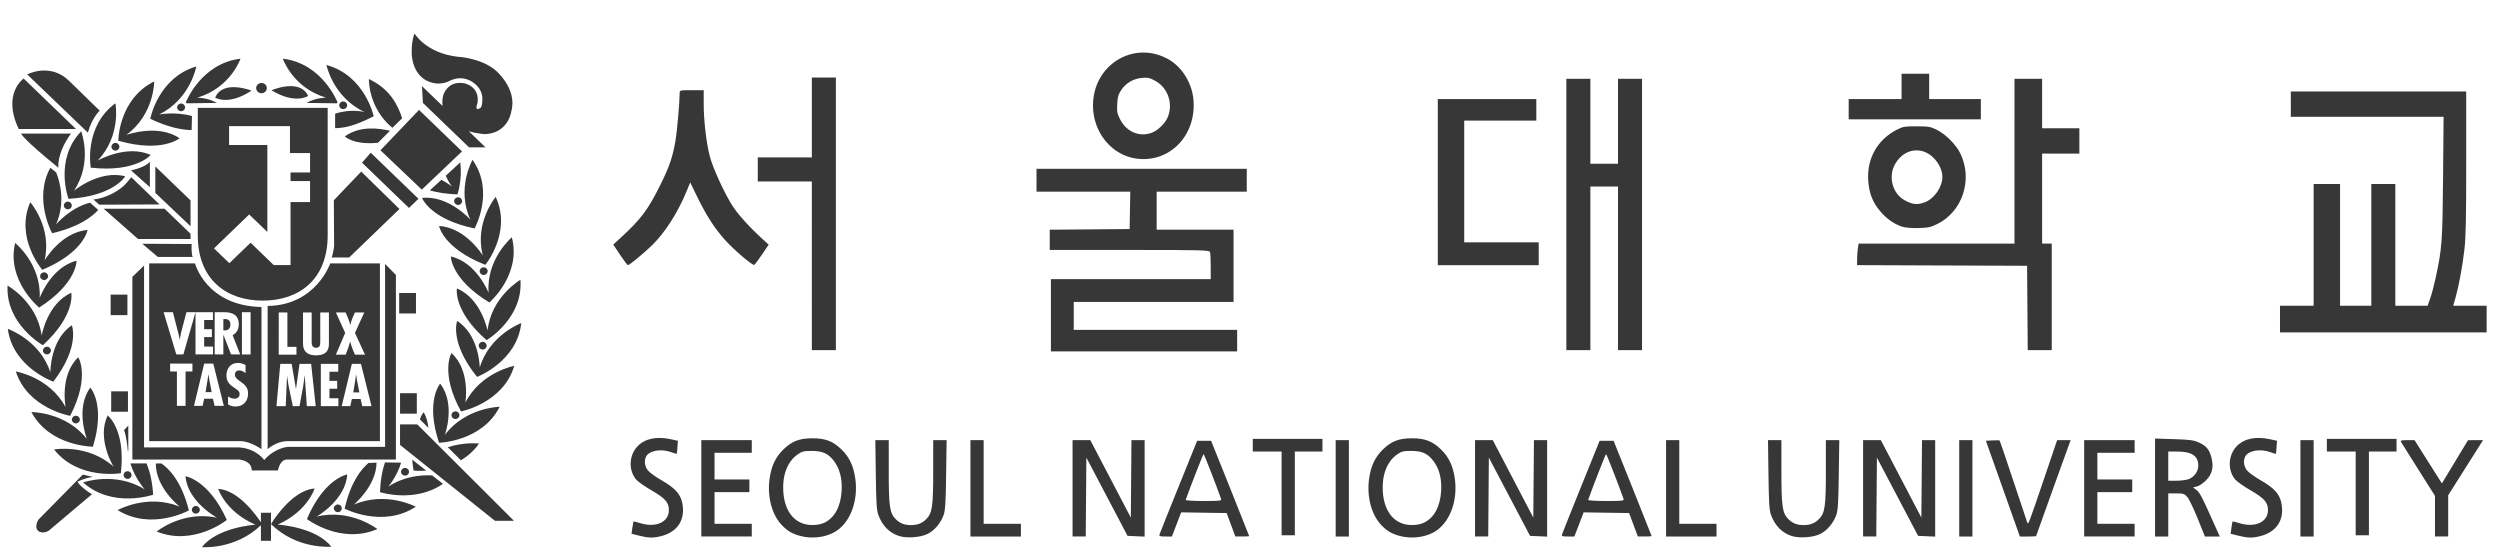 <svg xmlns="http://www.w3.org/2000/svg" width="1333.333" height="294.667" xmlns:v="https://vecta.io/nano"><path d="M340.844 285.686l-4.036-1.009.434-3.158.609-3.373c.096-.118 1.697.261 3.559.845 8.368 2.623 15.325-.507 15.325-6.896 0-4.13-1.939-6.344-9.258-10.572-3.7-2.138-7.445-4.787-8.321-5.886-4.055-5.086-3.682-12.812.848-17.594 3.949-4.167 10.209-5.467 18.014-3.74l3.524.78-.224 3.381c-.122 1.859-.294 3.461-.38 3.557s-1.392-.284-2.9-.845c-5.385-2.005-11.826-.894-13.457 2.322-1.138 2.246-.748 5.234.967 7.383.895 1.122 4.138 3.475 7.208 5.228 7.052 4.029 9.977 7.144 11.022 11.738 1.996 8.778-2.009 15.572-10.565 17.925-4.578 1.258-7.059 1.24-12.367-.086zm86.054.178c-4.351-1.135-6.956-2.671-10.031-5.917-5.275-5.567-7.787-15.34-6.394-24.877.99-6.775 3.214-11.385 7.476-15.494 4.442-4.286 8.504-5.826 15.357-5.826s10.915 1.54 15.358 5.826c4.261 4.11 6.485 8.719 7.475 15.494 1.81 12.383-2.936 24.391-11.432 28.927-5.06 2.703-11.867 3.415-17.808 1.866zm12.816-7.094c5.457-2.666 8.686-8.673 9.156-17.033.354-6.31-.945-11.526-3.875-15.56-3.063-4.217-6.174-5.683-12.056-5.683-4.242 0-5.194.238-7.563 1.893-5.366 3.748-8.165 10.952-7.631 19.648.693 11.278 6.496 17.988 15.562 17.988 2.392 0 4.813-.473 6.408-1.252zm40.009 7.165c-5.261-1.576-9.14-5.474-11.282-11.339-.909-2.488-1.138-6.118-1.348-21.423l-.253-18.427h7.156v16.783c0 18.575.514 22.12 3.669 25.296 2.268 2.284 4.663 3.228 8.185 3.228s5.917-.945 8.185-3.228c3.155-3.177 3.669-6.723 3.669-25.296v-16.783h7.156l-.259 18.427c-.216 15.355-.444 18.949-1.37 21.56-1.51 4.261-4.876 8.23-8.509 10.032-3.726 1.849-10.873 2.406-14.998 1.171zm266.918-.071c-4.351-1.135-6.956-2.671-10.031-5.917-5.275-5.567-7.787-15.34-6.394-24.877.99-6.775 3.214-11.385 7.476-15.494 4.442-4.286 8.504-5.826 15.357-5.826s10.915 1.54 15.357 5.826c4.261 4.11 6.485 8.719 7.476 15.494 1.81 12.383-2.936 24.391-11.432 28.927-5.06 2.703-11.867 3.415-17.808 1.866zm12.816-7.094c5.457-2.666 8.686-8.673 9.155-17.033.355-6.31-.944-11.526-3.875-15.56-3.063-4.217-6.174-5.683-12.056-5.683-4.242 0-5.194.238-7.563 1.893-5.367 3.748-8.165 10.952-7.631 19.648.693 11.278 6.496 17.988 15.562 17.988 2.392 0 4.813-.473 6.408-1.252zm196.355 7.165c-5.261-1.576-9.14-5.474-11.282-11.339-.909-2.488-1.138-6.118-1.348-21.423l-.253-18.427h7.155v16.783c0 18.575.514 22.12 3.67 25.296 2.268 2.284 4.663 3.228 8.185 3.228s5.917-.945 8.185-3.228c3.155-3.177 3.669-6.723 3.669-25.296v-16.783h7.156l-.26 18.427c-.216 15.355-.444 18.949-1.369 21.56-1.511 4.261-4.877 8.23-8.51 10.032-3.726 1.849-10.872 2.406-14.997 1.171zm237.892-.249l-4.036-1.009.434-3.158c.238-1.736.513-3.255.609-3.373s1.697.261 3.559.845c8.369 2.623 15.325-.507 15.325-6.896 0-4.13-1.938-6.344-9.258-10.572-3.7-2.138-7.446-4.787-8.322-5.886-4.055-5.086-3.682-12.812.848-17.594 3.95-4.167 10.209-5.467 18.014-3.74l3.524.78-.224 3.381c-.122 1.859-.294 3.461-.38 3.557s-1.392-.284-2.9-.845c-5.385-2.005-11.825-.894-13.457 2.322-1.138 2.246-.747 5.234.967 7.383.895 1.122 4.138 3.475 7.208 5.228 7.052 4.028 9.977 7.143 11.022 11.737 1.994 8.778-2.01 15.572-10.565 17.925-4.578 1.258-7.06 1.24-12.368-.086zm-819.668-25.245v-25.697h26.912v6.762h-19.864v14.201h18.582v6.763h-18.582v16.905h19.864v6.762h-26.912zm143.531 0v-25.697h7.048v44.631h19.864v6.762h-26.912zm54.465 0v-25.697h9.463l10.807 20.66 10.807 20.66.169-20.66.169-20.66h7.03v51.453l-4.555-.199-4.556-.199-10.983-20.864-10.984-20.864-.169 21.033-.169 21.033h-7.03zm46.413 24.513c.2-.651 4.79-12.138 10.201-25.527l9.837-24.344h7.441l10.15 25.294 10.15 25.528c0 .128-1.658.232-3.684.231l-3.684-.001-2.321-6.253-2.322-6.254-12.133-.182-12.133-.184-2.465 6.439-2.466 6.438h-3.467c-3.014 0-3.419-.155-3.103-1.183zm32.768-18.934c-2.314-6.66-9.013-23.836-9.294-23.833-.269.003-6.74 16.555-9.548 24.418-.118.331 4.143.599 9.519.599 8.999 0 9.703-.089 9.323-1.184zm61.147-5.579v-25.697h7.048v51.393h-7.048zm74.328 0v-25.697h9.464l10.807 20.66 10.806 20.66.17-20.66.169-20.66h7.03v51.453l-4.556-.199-4.555-.199-10.983-20.864-10.984-20.864-.169 21.033-.169 21.033h-7.03zm46.414 24.513c.2-.651 4.79-12.138 10.201-25.527l9.836-24.344h7.442l10.15 25.294 10.15 25.528c0 .128-1.658.232-3.684.231l-3.685-.001-2.321-6.253-2.322-6.254-12.133-.182-12.133-.184-2.466 6.439-2.465 6.438h-3.467c-3.013 0-3.419-.155-3.102-1.183zm32.767-18.934c-2.314-6.66-9.012-23.836-9.294-23.833-.269.003-6.741 16.555-9.548 24.418-.118.331 4.143.599 9.52.599 8.999 0 9.703-.089 9.322-1.184zm22.701-5.579v-25.697h7.048v44.631h19.864v6.762H888.57zm105.085 0v-25.697h9.463l10.807 20.66 10.807 20.66.169-20.66.169-20.66h7.03v51.453l-4.555-.199-4.555-.199-10.983-20.864-10.984-20.864-.169 21.033-.17 21.033h-7.03zm51.261 0v-25.697h7.049v51.393h-7.049zm23.284.169l-9.064-25.527 3.535-.205c1.944-.113 3.658-.075 3.808.083s3.44 9.837 7.31 21.506l7.42 22.232c.521 1.378.831.57 8.993-23.492l6.936-20.45 3.6-.006 3.6-.005-9.207 25.464-9.206 25.697c0 .128-1.949.232-4.331.232h-4.331zm43.355-.169v-25.697h26.912v6.762h-19.864v14.201h18.582v6.763h-18.582v16.905h19.864v6.762h-26.912zm37.805-.427V233.89l10.092.32c8.695.276 10.56.535 13.474 1.872 3.816 1.75 5.432 3.748 6.539 8.088 1.263 4.952.366 8.691-2.878 11.979-1.523 1.544-3.714 3.027-4.869 3.294l-2.1.487 1.751 1.347c1.853 1.424 2.867 3.334 8.799 16.578l3.711 8.283-3.963-.002-3.963-.003-3.845-9.554c-2.114-5.255-4.609-10.426-5.543-11.493-1.54-1.757-2.095-1.939-5.928-1.939h-4.228v22.992h-7.049zm18.174-4.563c2.945-1.299 4.893-4.135 4.893-7.123 0-5.152-3.5-7.498-11.193-7.498h-4.826v15.553h4.506c2.479 0 5.457-.42 6.621-.932zm59.358 4.99v-25.697h7.049v51.393h-7.049zm71.766 14.865v-10.832l-8.852-14.02-9.329-14.865c-.36-.638.471-.845 3.4-.845h3.877l7.293 11.533 7.293 11.535 6.969-11.524 6.969-11.523 4.009-.011 4.009-.011-9.296 14.705-9.295 14.706v21.982h-7.049zm-615.135-12.162V240.83h-15.378v-6.762h37.165v6.762h-14.738v44.631h-7.049zm572.845 0V240.83h-15.378v-6.762h37.164v6.762h-14.738v44.631h-7.049zm-695.872-95.008v-19.273h85.222v-6.707c0-3.689-.175-7.189-.389-7.777-.349-.961-4.73-1.07-42.931-1.07h-42.542V122.51l21.305-.178 21.306-.178.177-9.974.178-9.974h-50.014V90.033h112.134v12.172h-48.057v20.287h41.009v38.545h-85.223v14.878h87.144v11.495h-99.318zm-127.514-26.374V96.794h-28.833V83.947h28.834V41.344h12.816v145.389h-12.817zm402.401-27.387V42.021h12.816v45.307h14.738V42.021h12.815v144.712h-12.815V99.5h-14.738v87.233h-12.815zm245.903 49.871l-.169-22.484-45.334-.174-45.335-.174.011-3.208c.011-1.763.186-4.348.404-5.743l.398-2.536h83.132V42.021h14.737v26.373h19.864v13.524h-19.864v48.012h5.126v56.803h-12.798zm134.713 5.917v-7.101h17.941V98.147h14.096v64.918h16.66V98.147h12.815v64.918h17.208l1.389-3.888c.764-2.138 2.085-7.131 2.937-11.093 3.362-15.654 3.62-19.17 3.92-53.487l.283-32.289h-81.485V48.783h93.552V86.84c0 29.716-.211 39.852-.96 46.241-1.082 9.225-2.978 19.476-4.763 25.757l-1.201 4.227h17.816v14.201h-110.211zm-885.266-34.221l-3.661-5.483 4.097-3.77c10.878-10.01 14.511-14.891 21.275-28.593 4.565-9.247 6.287-14.306 7.79-22.892.848-4.841 2.24-20.606 2.259-25.578.005-1.476.197-1.522 6.413-1.522h6.408v7.404c0 8.739 1.383 20.664 3.219 27.76 1.603 6.198 7.678 19.513 12.031 26.373 2.999 4.725 9.067 11.43 16.338 18.052l3.074 2.8-3.595 5.296c-1.977 2.913-3.83 5.386-4.118 5.495-.989.374-10.649-7.854-15.462-13.17-5.623-6.211-10.129-13.213-15.104-23.465l-3.57-7.358-2.073 5.031c-4.527 10.986-11.287 21.583-17.995 28.204-4.385 4.329-12.319 10.898-13.164 10.898-.276 0-2.148-2.467-4.162-5.483zm436.089-38.811V52.84h52.543v11.496h-38.446v64.918h39.728v12.172h-53.825zm247.519 23.731c-4.404-1.502-8.193-4.203-11.663-8.31-3.996-4.732-5.889-9.685-6.302-16.492-.701-11.542 4.937-21.527 15.141-26.816 3.271-1.695 4.252-1.866 10.651-1.866 6.317 0 7.431.189 10.735 1.823 4.815 2.381 10.41 8.027 12.7 12.814 6.601 13.798 1.077 30.728-12.188 37.362-3.66 1.831-4.978 2.12-10.285 2.254-3.78.095-7.111-.195-8.788-.767zm12.16-12.961c5.017-1.804 9.436-8.115 9.436-13.475 0-5.865-5.059-12.387-10.717-13.82-5.676-1.437-11.117 1.132-14.451 6.822-3.871 6.608-1.507 15.773 4.987 19.337 4.337 2.38 6.615 2.621 10.745 1.135zM605.761 84.537c-13.05-1.946-22.837-14.059-22.837-28.263 0-21.333 20.992-34.673 39.475-25.085 7.814 4.054 13.483 13.052 14.156 22.468 1.358 18.992-13.125 33.515-30.795 30.88zm8.011-13.547c3.317-1.049 7.5-4.93 8.953-8.306 3.102-7.207.255-15.781-6.48-19.515-3.037-1.684-4.03-1.907-7.181-1.617-4.666.429-8.554 2.69-11.033 6.416-1.59 2.39-1.975 3.723-2.18 7.551-.219 4.094-.035 5.063 1.55 8.135 3.357 6.509 9.825 9.408 16.372 7.337zm372.195-12.74v-5.41h28.194V39.315h14.737V52.84h27.553v10.82h-70.484z" fill-opacity=".784"/><path d="M67.956 157.137h-8.948v10.916h8.948zm-39.117 82.57c12.907 16.438 35.606 12.685 35.606 12.685 2.758-23.27-7.008-30.814-7.008-30.814-6.071 12.354 3.101 27.265 3.101 27.265-13.791-12.277-31.7-9.135-31.7-9.135m23.557-127.711l-4.342-3.906c-10.492 2.57-18.12 11.539-18.12 11.539 4.923-11.361 2.257-21.998.053-27.646l-3.154-2.494c-9.106 16.641.977 34.898.977 34.898 14.002-3.244 21.102-8.575 24.586-12.392m29.298 151.846c-.461-7.226-1.821-12.494-3.51-16.705l-8.631.012c2.336 7.901 7.641 13.855 7.641 13.855-15.81-9.796-32.874-3.702-32.874-3.702 15.678 14.033 37.375 6.539 37.375 6.539m-2.125-123.359v94.784h48.711c5.503.14 11.178 4.3 11.178 4.3v-75.827c-29.509-.611-35.448-23.257-35.448-23.257zm23.056 57.621h-3.656v18.346H94.35v-18.346h-3.616v-4.186h11.891zm22.976 18.702c-1.306 0-2.917-.382-3.972-1.132v-4.249c1.095.725 2.138 1.209 3.51 1.209 1.478 0 2.666-.967 2.666-2.455 0-1.73-1.438-2.392-2.732-3.295-2.666-1.73-4.302-3.397-4.302-6.679 0-3.562 2.138-6.641 6.097-6.641 1.491 0 2.824.394 4.091 1.107v4.338c-.938-.776-2.072-1.438-3.339-1.438-1.438 0-2.336.84-2.336 2.214 0 3.702 7.034 3.919 7.034 10.013 0 3.995-2.376 7.01-6.717 7.01m3.431-50.306h4.619v22.532h-4.619zm-14.53 0h4.659c2.943 0 8.195.293 8.195 6.45 0 2.481-1.016 4.593-3.299 5.814l4.052 10.255h-4.87l-4.052-10.394h-.063v10.394h-4.619V166.5zm4.87 49.949h-4.923l-.871-3.791h-4.685l-.845 3.791h-4.579l5.424-22.532h4.857zm-5.807-49.949v4.173h-4.685v4.898h4.118v4.186h-4.118v5.089h4.738v4.173h-9.344v-22.494l-6.48 22.494H94.02L87.263 166.5h4.949l2.798 10.814c.409 1.272.554 2.57.832 3.842h.063c.251-1.31.343-2.583.713-3.906l2.824-10.751h14.121zm79.078-74.988l-14.596 15.305.145 24.466s-.449 4.033-1.346 6.031h9.383l26.817-25.853-20.403-19.949zM68.246 208.701h-8.948v10.903h8.948zm14.596-105.853l18.78 17.812v-13.779l-18.78-18.104zM68.035 255.419c1.175 0 2.125-.916 2.125-2.048 0-1.12-.95-2.048-2.125-2.048-1.161 0-2.112.929-2.112 2.048 0 1.132.95 2.048 2.112 2.048M34.039 109.592c0 1.12.95 2.036 2.125 2.036s2.112-.916 2.112-2.036c0-1.132-.938-2.048-2.112-2.048s-2.125.916-2.125 2.048m34.128 130.904c.074.929.264-.204.264-.204v-13.321l-2.283 2.443c1.293 3.359 1.742 8.181 2.019 11.081m33.455-113.016v-2.799l-13.857-13.359H55.3l18.331 16.158zM31.175 89.464s-1.214-7.29 6.678-18.219H11.195s1.135 2.99 19.981 18.219M8.067 129.566c-4.764 20.102 12.814 34.466 12.814 34.466 20.245-12.926 19.954-24.987 19.954-24.987-13.699 3.448-19.664 19.822-19.664 19.822.897-18.104-13.105-29.3-13.105-29.3m15.705 9.313c4.131-17.672-7.628-31.043-7.628-31.043-8.327 18.995 6.401 36.082 6.401 36.082 22.277-9.338 24.164-21.26 24.164-21.26-14.121 1.094-22.937 16.221-22.937 16.221m1.874 8.422c0-1.12-.95-2.048-2.125-2.048s-2.125.929-2.125 2.048c0 1.132.95 2.048 2.125 2.048s2.125-.916 2.125-2.048m108.613 103.626h13.976s.924-5.852 4.87-5.852h58.041v-98.448l-5.767-5.852v97.558h-51.971s-6.995.585-12.471 7.023c0 0-4.25-6.145-13.356-6.73H76.824v-96.972l-6.229 6.005v97.418h56.669s6.995.28 6.995 5.852M43.304 70.024c-14.557 15.102-6.783 36.018-6.783 36.018 24.257-1.425 30.248-12.01 30.248-12.01-13.659-3.626-27.305 7.672-27.305 7.672 10.162-15.242 3.84-31.68 3.84-31.68m68.414 133.105l-.528-3.41h-.063l-.502 3.41-.989 5.992h3.26l-1.175-5.992zm134.097 42.367c3.537-2.112 6.889-4.987 9.687-8.931 0 0-7.681-.967-16.668 1.959zm14.768-89.339s-6.348-16.234-20.139-19.377c0 0-.011 12.074 20.561 24.542 0 0 17.222-14.758 11.97-34.758 0 0-13.725 11.527-12.392 29.593m-25.827 48.448s-8.05 9.249-.607 31.54c0 0 23.029-.636 32.333-19.199 0 0-18.186.318-29.219 14.987 0 0 5.952-16.374-2.507-27.328m25.273-28.321s-3.339-17.061-16.351-22.443c0 0-2.178 11.883 15.837 27.596 0 0 19.624-11.641 18.041-32.214 0 0-15.586 9.046-17.526 27.061m-16.233-5.115s-4.276 11.349 10.624 29.847c0 0 21.419-8.181 23.57-28.715 0 0-16.985 6.298-22.119 23.715 0 0-.238-17.354-12.075-24.847m13.633 15.242c1.175 0 2.125-.929 2.125-2.061 0-1.12-.95-2.036-2.125-2.036s-2.125.916-2.125 2.036c0 1.132.95 2.061 2.125 2.061m-12.419 35.013c0-1.132-.938-2.048-2.112-2.048s-2.125.916-2.125 2.048.95 2.048 2.125 2.048 2.112-.916 2.112-2.048M65.567 99.503h.011c-.845.649-6.744 5.84-15.731 6.896l3.062 2.774 32.175-.14-9.99-9.618h-.011l-5.041-4.886s-3.59 4.402-4.474 4.975m124.384 100.357h-.063l-.488 3.41-.989 6.005h3.247l-1.188-6.005-.514-3.41zm-67.081-26.883c0-1.616-.806-2.926-3.128-2.812h-.62v6.005l.818.038c2.098 0 2.93-1.374 2.93-3.232m19.862-9.809v76.4s4.474-4.3 10.729-4.3h49.16v-94.784h-26.513s-7.536 22.354-33.376 22.685m5.926 3.473h4.619v18.346h4.83v4.173h-9.449zm14.979 49.962l-1.109-16.234h-.074l-.739 5.56-1.98 10.674h-3.563l-2.257-10.789-.779-5.025v-.42h-.063l-.686 16.234h-4.949l2.046-22.532h6.071l2.27 13.295h.053l1.861-13.295h6.203l2.442 22.532h-4.738zm29.562 0l-.858-3.804h-4.685l-.832 3.804h-4.579l5.411-22.532h4.87l5.609 22.532h-4.936zm-14.055-49.962h5.2l1.333 3.143c.396 1.107.871 2.265 1.109 3.422h.063c.251-1.158.633-2.29 1.056-3.422l1.399-3.143h4.989l-4.989 10.903 5.358 11.616h-5.358l-1.478-3.575c-.435-1.145-.726-2.239-1.042-3.372h-.053c-.343 1.132-.621 2.226-1.016 3.372l-1.373 3.575h-5.2l4.949-11.616-4.949-10.903zm1.254 27.43v4.186h-4.685v4.886h4.131v4.198h-4.131v5.076h4.751v4.186h-9.357v-22.532zm-11.877-8.588c2.257 0 2.257-1.641 2.283-3.308V166.64h4.619v16.425c0 2.392-.278 6.45-6.942 6.45-4.302 0-6.876-1.934-6.876-6.145v-16.73h4.619v14.58c0 1.705-.225 4.262 2.296 4.262M79.94 86.271s-2.085 2.939-10.056 4.593l10.056 8.97zm25.537 39.211c0 23.842 15.507 34.847 34.616 34.847 19.149 0 34.669-10.967 34.669-34.847V57.518h-69.272l-.011 67.965m16.695-48.155V67.276h32.478V81.64h10.716v10.331h-10.413v4.606h10.413v11.196h-10.413v33.613h-8.948l-12.366-11.934-11.31 10.916-8.195-7.888 18.766-18.104 9.687 9.338V77.327zm-46.296 52.672l8.275 7.023h18.661c-.897-1.425-.607-6.883-.607-6.883zm150.118 89.86s-1.504 1.527-2.006 3.842l4.487 4.491c-.251-2.799-.989-5.649-2.481-8.333M49.548 238.231c6.902-22.456-1.373-31.501-1.373-31.501-8.195 11.12-1.848 27.354-1.848 27.354-11.376-14.415-29.575-14.313-29.575-14.313 9.753 18.359 32.795 18.461 32.795 18.461M48.4 89.426c24.138 2.659 31.937-6.768 31.937-6.768-12.775-5.852-28.268 2.99-28.268 2.99 12.762-13.308 9.502-30.56 9.502-30.56C44.507 67.531 48.4 89.426 48.4 89.426m50.519 164.581c1.148 13.626 16.826 22.112 16.826 22.112-18.318-3.982-32.201 7.366-32.201 7.366 19.717 8.015 37.441-6.171 37.441-6.171-9.687-21.489-22.066-23.308-22.066-23.308m-61.498-32.227c10.835-20.942 4.329-31.247 4.329-31.247-10.096 9.58-6.757 26.641-6.757 26.641-8.618-16.107-26.553-19.059-26.553-19.059 6.308 19.707 28.981 23.664 28.981 23.664m48.698 25.42l-3.009-.025c-.172 12.875 12.683 23.015 12.683 23.015-17.341-6.997-33.046 1.858-33.046 1.858 17.975 11.196 37.982.178 37.982.178-3.893-15.649-10.729-22.354-14.609-25.026m-44.725 9.72s3.299-1.896 8.103-2.583l-5.318-1.221-.515.649c.29-.407.515-.649.515-.649l-23.597 23.931s-2.679 3.74-.146 6.183c0 0 2.376 1.87 5.662-.28l22.976-19.377c-2.323-1.158-7.404-5.229-7.681-6.654m-12.96-53.359c14.451-18.83 9.885-30.064 9.885-30.064-11.653 7.761-11.442 25.115-11.442 25.115-5.582-17.303-22.712-23.219-22.712-23.219 2.653 20.484 24.27 28.168 24.27 28.168M40.548 68.816L12.61 41.882s-11.68 8.079-2.6 26.934zm12.63-9.796L36.747 43.027C26.572 33.23 14.51 39.693 14.51 39.693l32.36 31.056c2.164-7.964 6.308-11.73 6.308-11.73m-30.261 127.94c0 1.132.95 2.048 2.125 2.048s2.112-.916 2.112-2.048-.938-2.048-2.112-2.048-2.125.916-2.125 2.048m-.053-2.837c17.618-16.132 15.15-27.952 15.15-27.952-12.88 5.687-15.797 22.812-15.797 22.812-2.375-17.977-18.186-26.667-18.186-26.667-1.069 20.611 18.832 31.807 18.832 31.807m15.467 39.657c0 1.132.95 2.048 2.125 2.048s2.125-.916 2.125-2.048-.95-2.048-2.125-2.048-2.125.916-2.125 2.048m177.687 29.873c1.175 0 2.125-.916 2.125-2.048s-.95-2.048-2.125-2.048-2.125.916-2.125 2.048.95 2.048 2.125 2.048m11.284-2.659l-7.47-5.865c.158 1.832.409 3.766.753 5.84 0 0 2.692.305 6.717.025m20.891-36.234s2.917-17.125-7.404-26.476c0 0-6.255 10.445 5.094 31.145 0 0 22.567-4.466 28.387-24.313 0 0-17.869 3.359-26.078 19.644m-141.619 57.138c0-1.132-.95-2.048-2.125-2.048s-2.125.916-2.125 2.048.95 2.048 2.125 2.048 2.125-.916 2.125-2.048m100.497-12.354s4.606-5.318 6.863-12.799l-8.631-.127c-1.372 4.084-2.402 9.275-2.653 15.865 0 0 18.648 5.967 33.587-4.453l-5.754-4.466c-6.374-.344-15.124.573-23.412 5.98m6.282-33.181v10.916l50.651 40.496h10.122l-51.548-51.412zm-74.195 47.099v5.102c-2.441-3.702-11.983-17.163-22.765-17.825 0 0 3.669 12.023 19.809 19.097 0 0-20.258 1.285-28.519 11.972 0 0 17.658 1.539 31.475-11.705v8.308h5.371v-8.906-6.043zm8.948 6.323c16.087-7.176 19.664-19.237 19.664-19.237-12.511.852-23.24 18.957-23.24 18.957 14.002 13.779 32.175 12.061 32.175 12.061-8.341-10.636-28.598-11.781-28.598-11.781m20.786-4.262s15.48-8.855 16.285-22.481c0 0-12.326 2.099-21.485 23.791 0 0 18.054 13.779 37.572 5.331 0 0-14.147-11.043-32.373-6.641m19.809-6.387s12.023-9.949 12.128-22.379l-4.289.165c-3.88 3.282-9.568 10.254-12.722 24.377 0 0 20.284 10.547 37.955-1.043 0 0-15.916-8.499-33.072-1.12m-10.65 1.972c0 1.132.95 2.048 2.125 2.048s2.125-.916 2.125-2.048-.95-2.048-2.125-2.048-2.125.916-2.125 2.048m75.053-149.263s10.954-19.542-1.082-36.603c0 0-8.803 15.344-1.148 31.896 0 0-11.719-13.155-25.787-11.565 0 0 4.276 11.349 28.018 16.272m-51.522-45.687l6.427-6.412c-5.477-1.221-15.757-2.99-24.072 2.99 0 0 4.276 4.669 17.645 3.422m42.759 33.143c1.175 0 2.125-.916 2.125-2.048 0-1.12-.95-2.048-2.125-2.048s-2.125.929-2.125 2.048c0 1.132.95 2.048 2.125 2.048m14.517 31.947s14.306-17.417 5.516-36.234c0 0-11.442 13.651-6.876 31.234 0 0-9.172-14.936-23.32-15.713 0 0 2.178 11.883 24.679 20.713m-30.921-98.079c6.691 3.206 12.089-.153 12.089-.153 7.456-3.524 12.841 1.361 12.841 1.361 5.2 3.919 4.355 9.071 4.355 9.071 0 3.957-1.188 4.224-1.188 4.224-2.481 1.641-1.861-1.132-1.861-1.132.074-.039.567-1.947.567-1.947.977-8.919-7.324-10.204-7.324-10.204-8.816-1.489-11.006 6.361-11.006 6.361-.554 2.163-.607 4.084-.356 5.776l-11.006-10.611.515 8.97 24.586 23.69h8.789l-8.921-8.601c4.711 1.425 8.842 1.578 8.842 1.578 12.551-.738 13.87-12.316 13.87-12.316 3.313-12.087-8.578-21.858-8.578-21.858-7.932-6.565-19.928-7.099-19.928-7.099C227.158 28.37 221.1 17.861 221.1 17.861c-1.993 4.784-1.478 11.858-1.478 11.858 1.135 10.903 8.314 13.448 8.314 13.448m27.899 101.438c0 1.132.95 2.048 2.125 2.048 1.161 0 2.125-.916 2.125-2.048s-.964-2.048-2.125-2.048c-1.175 0-2.125.916-2.125 2.048m-46.573-76.438l5.2-5.076c-2.204-7.163-6.678-15.802-17.724-20.942 0 0-.461 15.318 12.524 26.018m13.039 141.54h-8.948v10.916h8.948zm6.942-108.143c3.946 1.081 8.789 1.896 14.715 2.125 0 0 2.692-7.723 1.531-17.112l-7.747 7.15c.831 1.896 1.887 3.804 3.207 5.687 0 0-2.138-1.692-5.556-3.524zM59.434 78.269c0 1.132.95 2.048 2.125 2.048s2.125-.916 2.125-2.048-.95-2.048-2.125-2.048-2.125.916-2.125 2.048m186.978 2.468l-22.937-22.112-20.561 21.527 22.053 20.98zm-48.698.712l-4.619 5.318 25.022 24.135 5.068-4.886zm24.138 74.822h-8.948v10.916h8.948zM114.757 52.06s7.034 4.478 19.387-3.728c0 0-15.296-6.056-19.387 3.728m79.711 7.723s-6.955-2.023-15.731.852l-.011 7.723c5.345-.102 10.769-1.349 20.588-6.349 0 0-4.645-21.756-25.22-27.354 0 0 3.471 17.214 20.377 25.127m-92.262 9.606l.172-7.506c-8.671-2.455-17.434-.852-17.434-.852 16.695-8.308 19.756-25.598 19.756-25.598-20.443 6.069-24.56 27.926-24.56 27.926 9.436 4.529 16.774 5.916 22.066 6.031m-6.427 4.351c-11.548-7.914-28.387-1.794-28.387-1.794 14.952-10.967 14.847-28.512 14.847-28.512C63.198 52.849 63.092 75.05 63.092 75.05c23.293 6.667 32.69-1.31 32.69-1.31m-1.32-16.476c0 1.132.95 2.048 2.125 2.048s2.125-.916 2.125-2.048-.95-2.048-2.125-2.048-2.125.916-2.125 2.048m5.147-2.163l16.021-.216c-4.975-2.888-10.426-2.786-10.426-2.786 17.935-5.382 23.056-20.802 23.056-20.802-21.221 2.557-29.205 23.397-29.205 23.397l.554.407m85.544 1.043c0-1.132-.938-2.048-2.112-2.048s-2.125.916-2.125 2.048.95 2.048 2.125 2.048 2.112-.916 2.112-2.048m-11.244-4.046s-5.45-.102-10.426 2.786l16.021.216c.278-.204.29-.204.554-.407 0 0-7.971-20.84-29.205-23.397 0 0 5.121 15.42 23.056 20.802m-34.445-2.366c1.57 0 2.837-1.234 2.837-2.748s-1.267-2.735-2.837-2.735-2.851 1.221-2.851 2.735 1.28 2.748 2.851 2.748m24.877 1.425c-4.474-9.631-19.519-3.015-19.519-3.015 12.669 7.748 19.519 3.015 19.519 3.015" fill-opacity=".784"/></svg>